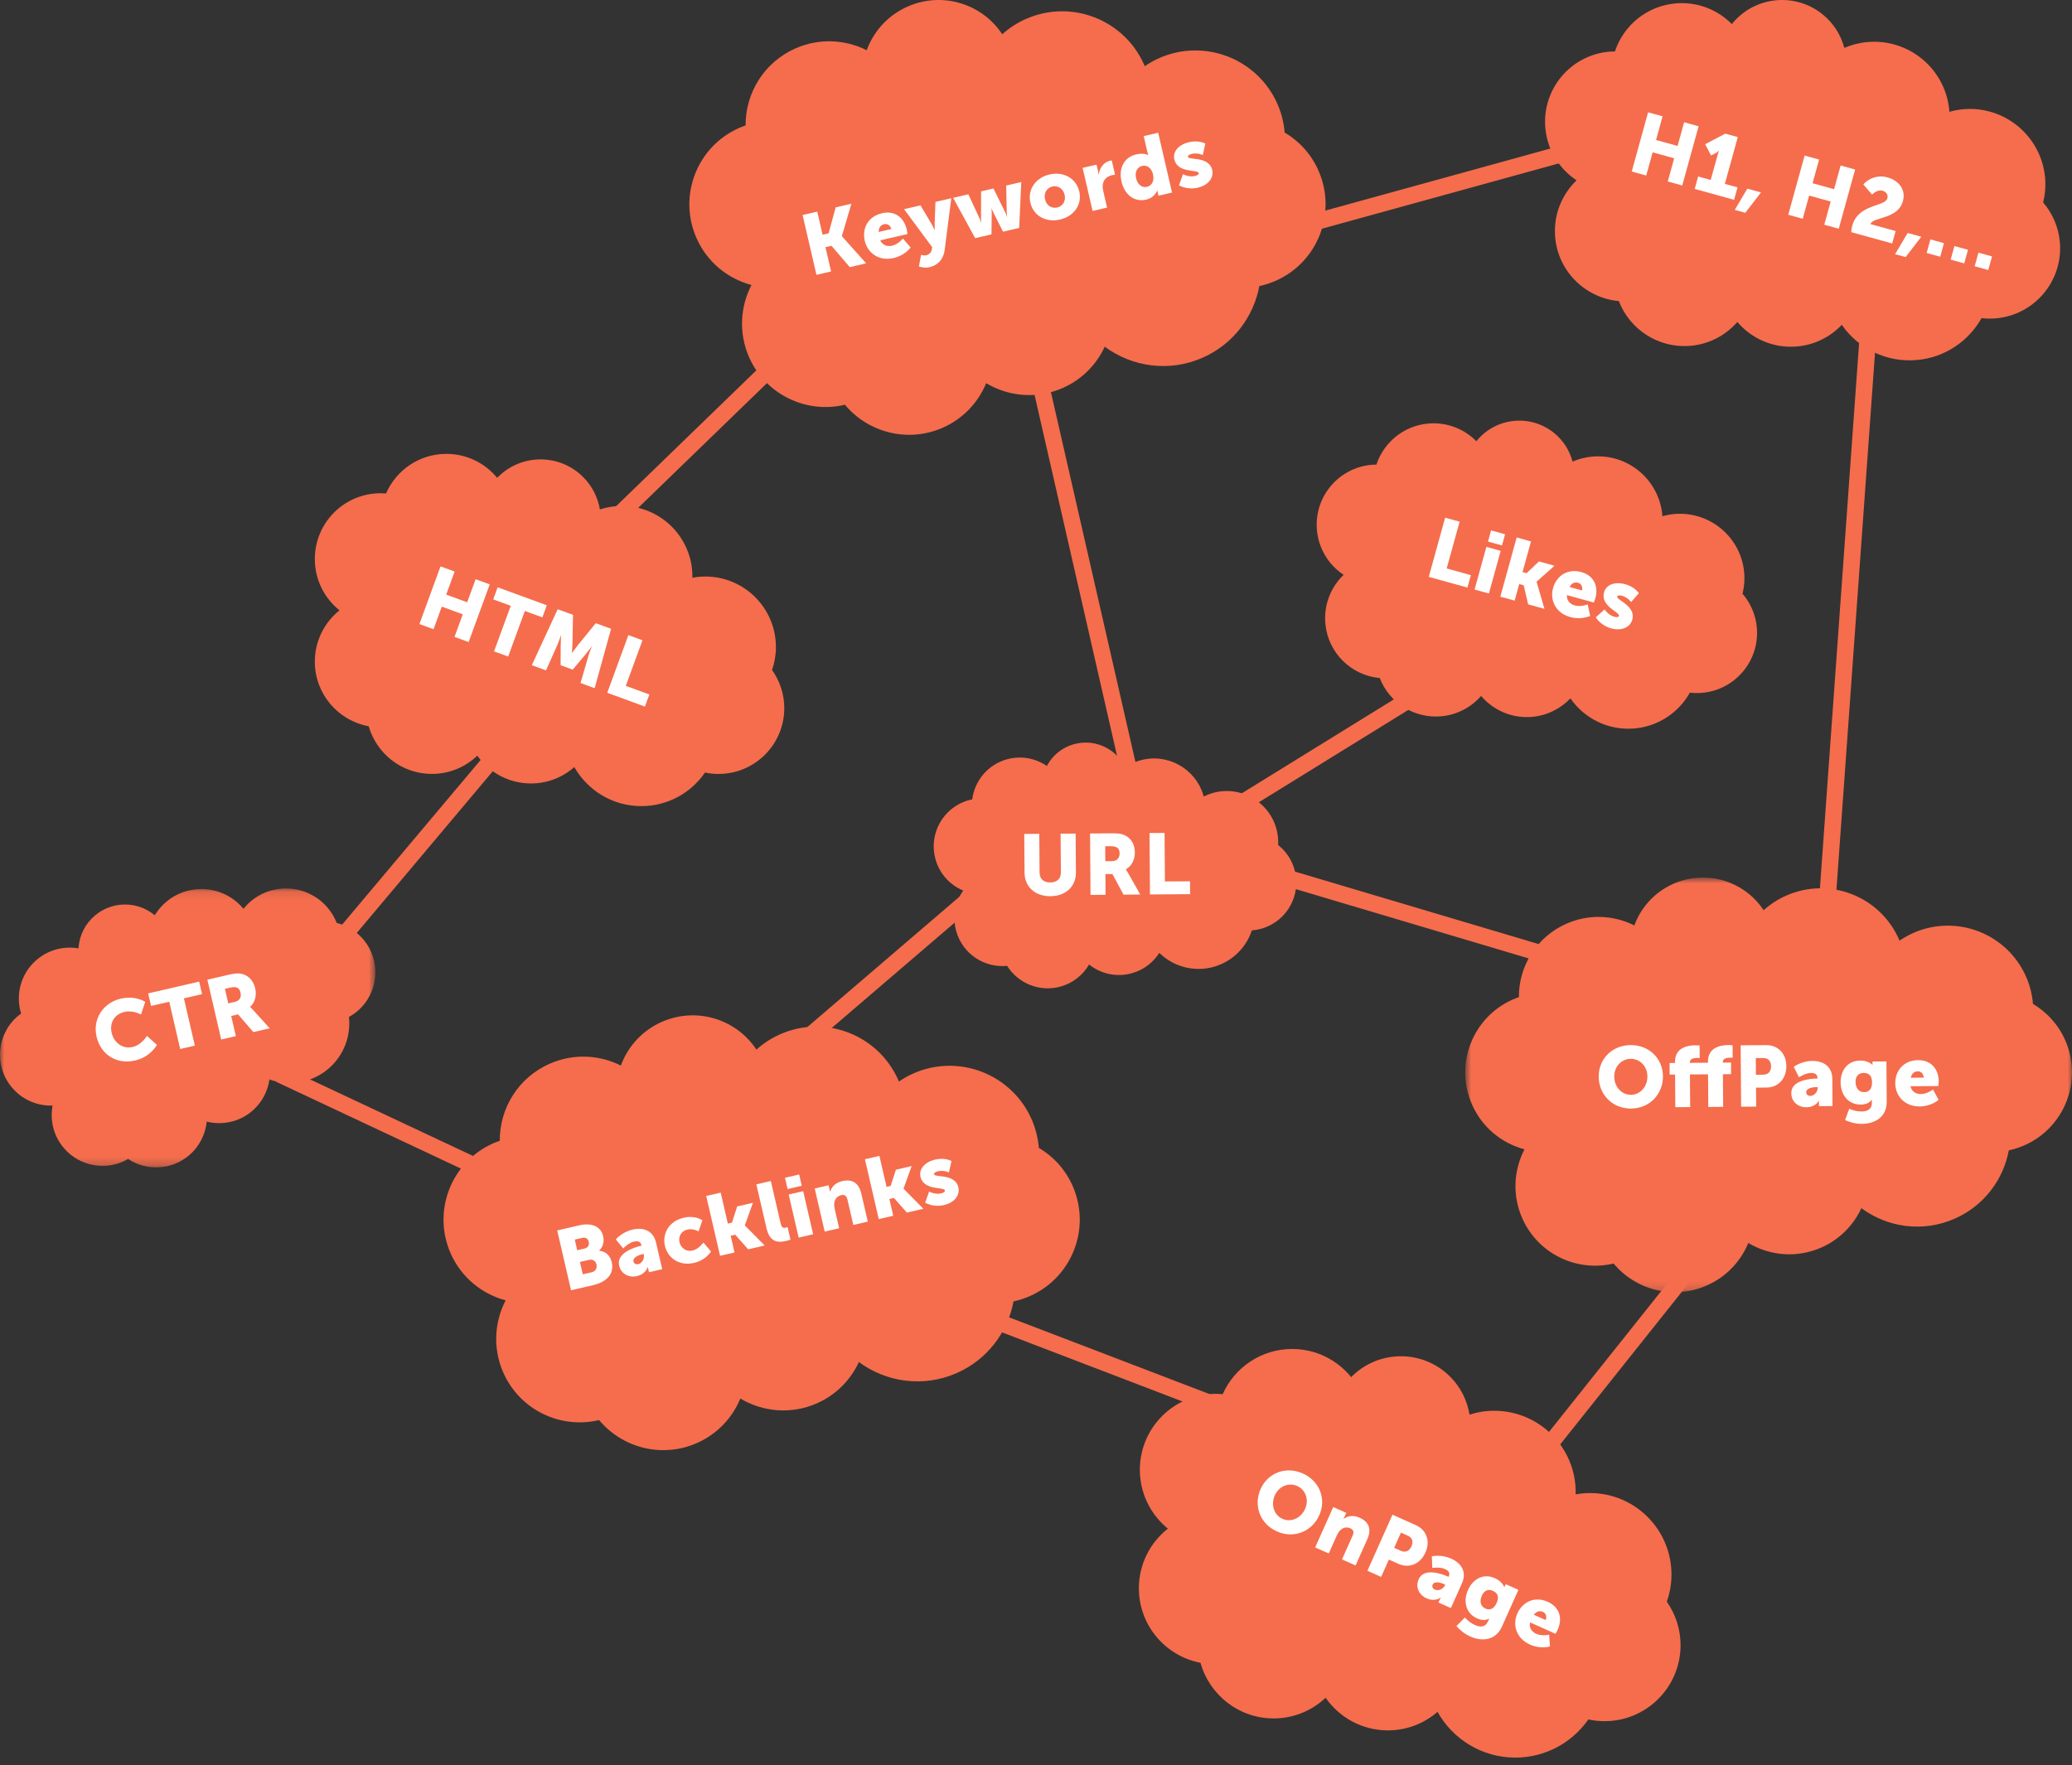 <svg xmlns="http://www.w3.org/2000/svg" xmlns:xlink="http://www.w3.org/1999/xlink" width="250" height="213" viewBox="0 0 250 213">
  <rect x="0" y="0" width="250" height="213" fill="#333333" stroke="none"/>
  <defs>
    <polygon id="seo-serp-a" points=".79 .793 74 .793 74 50.836 .79 50.836"/>
    <polygon id="seo-serp-c" points="0 .111 45.291 .111 45.291 33.773 0 33.773"/>
  </defs>
  <g fill="none" fill-rule="evenodd">
    <path fill="#F56D4D" d="M93.153 80.859C93.451 79.991 93.621 79.063 93.621 78.093 93.621 73.389 89.808 69.575 85.103 69.575 84.567 69.575 84.044 69.63 83.535 69.725 83.536 69.675 83.543 69.626 83.543 69.575 83.543 64.87 79.729 61.057 75.024 61.057 74.101 61.057 73.215 61.208 72.382 61.48 72.137 60.047 71.468 58.674 70.363 57.569 67.524 54.73 62.92 54.73 60.081 57.569 60.048 57.601 60.021 57.637 59.989 57.67 58.534 55.901 56.328 54.773 53.859 54.773 50.596 54.773 47.796 56.743 46.576 59.557 46.36 59.54 46.142 59.525 45.922 59.525 41.538 59.525 37.985 63.078 37.985 67.462 37.985 69.967 39.148 72.198 40.962 73.653 39.148 75.108 37.985 77.338 37.985 79.844 37.985 83.737 40.79 86.969 44.487 87.645 45.438 90.964 48.488 93.397 52.113 93.397 54.239 93.397 56.166 92.556 57.59 91.194 59.028 93.221 61.389 94.548 64.064 94.548 66.07 94.548 67.897 93.798 69.295 92.57 70.895 95.383 73.914 97.284 77.382 97.284 80.57 97.284 83.382 95.678 85.059 93.234 85.585 93.343 86.129 93.401 86.687 93.401 91.073 93.401 94.629 89.846 94.629 85.46 94.629 83.743 94.079 82.158 93.153 80.859M154.217 101.979C154.25 101.311 154.182 100.626 153.986 99.948 153.036 96.654 149.596 94.754 146.302 95.704 145.926 95.812 145.571 95.957 145.234 96.126 145.225 96.09 145.219 96.055 145.209 96.019 144.259 92.725 140.819 90.825 137.525 91.775 136.878 91.961 136.288 92.246 135.76 92.604 135.3 91.651 134.554 90.825 133.557 90.274 130.995 88.859 127.772 89.789 126.357 92.351 126.341 92.38 126.329 92.41 126.314 92.439 124.937 91.495 123.165 91.151 121.436 91.649 119.152 92.308 117.589 94.253 117.303 96.47 117.148 96.501 116.993 96.535 116.838 96.579 113.769 97.464 111.999 100.67 112.884 103.739 113.39 105.494 114.655 106.821 116.219 107.473 115.243 108.857 114.878 110.655 115.384 112.409 116.171 115.135 118.787 116.832 121.513 116.558 122.848 118.69 125.476 119.777 128.013 119.045 129.502 118.616 130.681 117.638 131.404 116.397 132.821 117.526 134.74 117.978 136.613 117.438 138.019 117.033 139.146 116.139 139.877 114.997 141.566 116.643 144.063 117.364 146.491 116.664 148.724 116.02 150.368 114.328 151.048 112.277 151.439 112.248 151.831 112.179 152.222 112.067 155.293 111.181 157.065 107.973 156.179 104.902 155.832 103.7 155.127 102.701 154.217 101.979M210.249 71.653C210.45 70.838 210.528 69.979 210.449 69.095 210.062 64.81 206.276 61.649 201.99 62.035 201.502 62.079 201.03 62.173 200.574 62.3 200.571 62.255 200.573 62.209 200.569 62.163 200.183 57.878 196.396 54.716 192.11 55.103 191.27 55.178 190.475 55.389 189.738 55.704 189.398 54.42 188.676 53.224 187.578 52.308 184.759 49.954 180.565 50.332 178.212 53.152 178.186 53.184 178.163 53.218 178.138 53.251 176.666 51.759 174.564 50.912 172.315 51.115 169.343 51.383 166.954 53.407 166.073 56.071 165.875 56.072 165.676 56.076 165.475 56.094 161.481 56.454 158.536 59.983 158.896 63.976 159.102 66.258 160.345 68.195 162.116 69.371 160.584 70.845 159.706 72.973 159.912 75.256 160.231 78.802 163.052 81.516 166.476 81.828 167.614 84.774 170.592 86.738 173.894 86.441 175.831 86.267 177.517 85.343 178.703 83.986 180.179 85.715 182.438 86.73 184.874 86.51 186.702 86.345 188.305 85.512 189.478 84.279 191.166 86.71 194.072 88.194 197.23 87.909 200.136 87.648 202.565 85.954 203.892 83.59 204.38 83.646 204.88 83.655 205.389 83.609 209.384 83.249 212.331 79.718 211.972 75.723 211.831 74.159 211.199 72.76 210.249 71.653M246.519 24.434C246.753 23.48 246.845 22.476 246.752 21.442 246.3 16.43 241.872 12.733 236.859 13.184 236.288 13.236 235.736 13.345 235.203 13.495 235.199 13.441 235.202 13.388 235.197 13.334 234.745 8.322 230.316 4.624 225.303 5.076 224.32 5.164 223.39 5.411 222.529 5.78 222.131 4.278 221.287 2.879 220.002 1.808 216.705-.945 211.8-.503 209.047 2.794 209.016 2.831 208.991 2.872 208.96 2.91 207.24 1.165 204.781.175 202.15.413 198.674.726 195.879 3.093 194.85 6.209 194.618 6.211 194.385 6.215 194.15 6.236 189.479 6.657 186.035 10.784 186.455 15.455 186.696 18.124 188.15 20.389 190.221 21.765 188.429 23.489 187.403 25.977 187.643 28.647 188.017 32.795 191.316 35.97 195.321 36.334 196.651 39.78 200.135 42.078 203.997 41.73 206.262 41.526 208.234 40.446 209.622 38.858 211.348 40.88 213.99 42.067 216.839 41.811 218.977 41.618 220.852 40.643 222.223 39.201 224.199 42.044 227.597 43.78 231.292 43.447 234.689 43.142 237.531 41.161 239.082 38.395 239.653 38.461 240.239 38.472 240.833 38.418 245.506 37.997 248.954 33.867 248.533 29.194 248.368 27.365 247.629 25.729 246.519 24.434M125.343 138.523C125.244 137.361 124.965 136.196 124.468 135.069 122.054 129.604 115.667 127.129 110.201 129.543 109.578 129.818 108.999 130.151 108.457 130.523 108.432 130.463 108.414 130.403 108.388 130.344 105.975 124.878 99.587 122.404 94.122 124.817 93.05 125.291 92.097 125.921 91.269 126.664 90.25 125.126 88.768 123.874 86.917 123.157 82.161 121.315 76.813 123.676 74.971 128.432 74.95 128.486 74.937 128.541 74.917 128.595 72.318 127.288 69.177 127.108 66.308 128.376 62.517 130.049 60.275 133.775 60.301 137.67 60.041 137.761 59.78 137.855 59.524 137.968 54.431 140.216 52.126 146.168 54.375 151.261 55.66 154.172 58.157 156.167 61.01 156.926 59.65 159.546 59.442 162.736 60.727 165.647 62.724 170.17 67.642 172.486 72.285 171.374 75.092 174.743 79.884 176.003 84.094 174.144 86.565 173.053 88.371 171.087 89.328 168.775 92.039 170.392 95.462 170.723 98.57 169.351 100.901 168.322 102.639 166.512 103.633 164.37 106.935 166.816 111.418 167.476 115.447 165.697 119.151 164.061 121.594 160.752 122.288 157.052 122.954 156.91 123.617 156.699 124.265 156.413 129.362 154.162 131.669 148.207 129.418 143.111 128.537 141.116 127.085 139.557 125.343 138.523"/>
    <g transform="translate(176 105.107)">
      <mask id="seo-serp-b" fill="#fff">
        <use xlink:href="#seo-serp-a"/>
      </mask>
      <path fill="#F56D4D" d="M69.292,16.045 C69.197,14.937 68.932,13.826 68.457,12.752 C66.155,7.539 60.063,5.18 54.852,7.482 C54.257,7.744 53.705,8.061 53.188,8.415 C53.164,8.359 53.147,8.301 53.122,8.245 C50.82,3.032 44.73,0.673 39.517,2.975 C38.494,3.426 37.586,4.027 36.797,4.736 C35.824,3.269 34.411,2.075 32.646,1.391 C28.11,-0.366 23.01,1.886 21.253,6.421 C21.233,6.473 21.221,6.526 21.201,6.578 C18.724,5.33 15.728,5.16 12.991,6.368 C9.377,7.964 7.238,11.517 7.263,15.232 C7.015,15.318 6.767,15.407 6.522,15.516 C1.665,17.66 -0.533,23.336 1.611,28.193 C2.837,30.969 5.219,32.872 7.939,33.596 C6.642,36.095 6.443,39.136 7.67,41.912 C9.574,46.226 14.264,48.435 18.691,47.374 C21.368,50.587 25.938,51.789 29.954,50.016 C32.31,48.976 34.033,47.101 34.945,44.896 C37.531,46.438 40.795,46.753 43.759,45.445 C45.981,44.463 47.64,42.738 48.587,40.694 C51.736,43.027 56.012,43.657 59.854,41.96 C63.387,40.4 65.717,37.245 66.378,33.716 C67.014,33.58 67.646,33.379 68.264,33.106 C73.124,30.96 75.324,25.28 73.178,20.42 C72.338,18.518 70.953,17.031 69.292,16.045" mask="url(#seo-serp-b)"/>
    </g>
    <path fill="#F56D4D" d="M201.109,193.288 C201.463,192.288 201.667,191.218 201.675,190.099 C201.72,184.666 197.351,180.226 191.921,180.182 C191.299,180.177 190.696,180.236 190.107,180.341 C190.108,180.282 190.118,180.225 190.118,180.167 C190.161,174.735 185.794,170.295 180.362,170.251 C179.296,170.242 178.27,170.408 177.306,170.714 C177.037,169.059 176.278,167.466 175.012,166.18 C171.76,162.874 166.444,162.83 163.137,166.082 C163.101,166.119 163.069,166.16 163.032,166.198 C161.368,164.142 158.832,162.818 155.98,162.795 C152.213,162.765 148.96,165.014 147.524,168.252 C147.274,168.229 147.024,168.209 146.769,168.207 C141.708,168.166 137.571,172.236 137.53,177.298 C137.506,180.191 138.829,182.778 140.91,184.475 C138.802,186.138 137.436,188.703 137.413,191.597 C137.376,196.092 140.585,199.85 144.849,200.666 C145.916,204.508 149.415,207.345 153.6,207.379 C156.054,207.399 158.288,206.446 159.946,204.888 C161.588,207.242 164.3,208.797 167.388,208.822 C169.707,208.841 171.823,207.991 173.448,206.587 C175.269,209.85 178.738,212.073 182.743,212.107 C186.424,212.137 189.686,210.309 191.645,207.501 C192.252,207.633 192.881,207.705 193.524,207.711 C198.589,207.752 202.728,203.68 202.771,198.614 C202.786,196.632 202.167,194.797 201.109,193.288"/>
    <g transform="translate(0 107.107)">
      <mask id="seo-serp-d" fill="#fff">
        <use xlink:href="#seo-serp-c"/>
      </mask>
      <path fill="#F56D4D" d="M40.629,4.273 C40.367,3.613 40,2.982 39.512,2.413 C37.143,-0.351 32.983,-0.671 30.22,1.697 C29.905,1.967 29.626,2.263 29.375,2.575 C29.349,2.545 29.329,2.513 29.303,2.483 C26.935,-0.281 22.775,-0.601 20.011,1.767 C19.469,2.232 19.025,2.767 18.672,3.346 C17.808,2.628 16.723,2.158 15.518,2.065 C12.42,1.827 9.716,4.144 9.478,7.241 C9.475,7.276 9.477,7.311 9.475,7.346 C7.729,7.04 5.866,7.488 4.415,8.731 C2.499,10.374 1.845,12.94 2.546,15.208 C2.41,15.306 2.275,15.407 2.145,15.518 C-0.43,17.724 -0.729,21.601 1.478,24.176 C2.739,25.648 4.546,26.372 6.344,26.314 C6.011,28.081 6.45,29.978 7.712,31.449 C9.671,33.736 12.946,34.223 15.459,32.758 C17.688,34.23 20.704,34.123 22.833,32.298 C24.082,31.228 24.79,29.764 24.942,28.247 C26.807,28.713 28.861,28.305 30.433,26.959 C31.611,25.948 32.307,24.588 32.51,23.163 C34.866,24.01 37.596,23.606 39.633,21.861 C41.506,20.255 42.35,17.897 42.104,15.617 C42.468,15.417 42.817,15.177 43.145,14.896 C45.721,12.688 46.02,8.809 43.812,6.232 C42.948,5.224 41.827,4.57 40.629,4.273" mask="url(#seo-serp-d)"/>
    </g>
    <path fill="#F56D4D" d="M155.004,15.992 C154.905,14.831 154.626,13.665 154.129,12.539 C151.715,7.074 145.328,4.598 139.862,7.013 C139.239,7.287 138.66,7.62 138.117,7.992 C138.093,7.933 138.075,7.872 138.049,7.814 C135.636,2.348 129.248,-0.127 123.783,2.287 C122.711,2.76 121.758,3.39 120.93,4.133 C119.911,2.595 118.429,1.343 116.578,0.626 C111.822,-1.216 106.474,1.145 104.632,5.902 C104.611,5.955 104.598,6.011 104.578,6.064 C101.979,4.758 98.838,4.577 95.969,5.846 C92.178,7.519 89.936,11.245 89.962,15.139 C89.702,15.23 89.441,15.325 89.185,15.438 C84.092,17.686 81.787,23.637 84.036,28.73 C85.321,31.642 87.818,33.636 90.671,34.395 C89.311,37.017 89.103,40.206 90.388,43.117 C92.385,47.639 97.303,49.956 101.946,48.843 C104.753,52.212 109.545,53.472 113.755,51.614 C116.226,50.523 118.032,48.557 118.989,46.245 C121.7,47.862 125.123,48.193 128.231,46.821 C130.562,45.791 132.3,43.983 133.293,41.839 C136.596,44.285 141.078,44.946 145.108,43.166 C148.813,41.531 151.255,38.222 151.948,34.522 C152.615,34.38 153.277,34.169 153.926,33.883 C159.023,31.631 161.329,25.677 159.079,20.581 C158.198,18.585 156.746,17.026 155.004,15.992"/>
    <line x1="191.129" x2="151.966" y1="17.841" y2="28.64" stroke="#F56D4D" stroke-linecap="round" stroke-linejoin="round" stroke-width="2"/>
    <line x1="93.94" x2="70.327" y1="43.488" y2="66.363" stroke="#F56D4D" stroke-linecap="round" stroke-linejoin="round" stroke-width="2"/>
    <line x1="60.392" x2="39.082" y1="90.409" y2="115.75" stroke="#F56D4D" stroke-linecap="round" stroke-linejoin="round" stroke-width="2"/>
    <line x1="33.899" x2="57.656" y1="129.717" y2="140.88" stroke="#F56D4D" stroke-linecap="round" stroke-linejoin="round" stroke-width="2"/>
    <line x1="96.244" x2="117.41" y1="126.261" y2="108.119" stroke="#F56D4D" stroke-linecap="round" stroke-linejoin="round" stroke-width="2"/>
    <line x1="118.129" x2="147.071" y1="158.657" y2="169.744" stroke="#F56D4D" stroke-linecap="round" stroke-linejoin="round" stroke-width="2"/>
    <line x1="186.42" x2="202.771" y1="175.004" y2="154.482" stroke="#F56D4D" stroke-linecap="round" stroke-linejoin="round" stroke-width="2"/>
    <line x1="188.249" x2="150.237" y1="115.75" y2="104.442" stroke="#F56D4D" stroke-linecap="round" stroke-linejoin="round" stroke-width="2"/>
    <line x1="147.07" x2="174.571" y1="98.616" y2="81.626" stroke="#F56D4D" stroke-linecap="round" stroke-linejoin="round" stroke-width="2"/>
    <line x1="136.703" x2="123.745" y1="95.16" y2="38.431" stroke="#F56D4D" stroke-linecap="round" stroke-linejoin="round" stroke-width="2"/>
    <line x1="220.357" x2="225.972" y1="110.423" y2="32.24" stroke="#F56D4D" stroke-linecap="round" stroke-linejoin="round" stroke-width="2"/>
    <polygon fill="#FFF" points="96.839 25.947 98.607 25.538 99.251 28.325 99.978 28.157 100.828 25.024 102.726 24.585 101.576 28.489 101.581 28.51 104.508 31.78 102.529 32.238 100.326 29.662 99.599 29.83 100.277 32.759 98.51 33.167"/>
    <path fill="#FFF" d="M107.541 27.641C107.45 27.248 107.095 26.957 106.681 27.053 106.176 27.17 106.018 27.59 106.016 27.994L107.541 27.641zM106.418 25.731C107.953 25.376 109.069 26.245 109.403 27.689 109.443 27.861 109.489 28.244 109.489 28.244L106.207 29.003C106.485 29.61 107.078 29.78 107.633 29.652 108.381 29.479 108.946 28.795 108.946 28.795L109.875 29.868C109.875 29.868 109.212 30.819 107.829 31.139 105.971 31.569 104.66 30.457 104.34 29.074 103.987 27.549 104.741 26.12 106.418 25.731L106.418 25.731zM111.133 30.747C111.133 30.747 111.46 30.873 111.713 30.814 111.995 30.749 112.351 30.582 112.429 30.095L112.474 29.83 109.083 25.243 111.062 24.785 112.383 27C112.54 27.262 112.762 27.764 112.762 27.764L112.782 27.759C112.782 27.759 112.769 27.241 112.774 26.941L112.869 24.366 114.778 23.925 113.979 30.174C113.814 31.435 112.998 32.049 112.171 32.241 111.484 32.4 110.874 32.158 110.874 32.158L111.133 30.747zM115.001 23.873L116.839 23.448 118.196 26.368C118.322 26.637 118.383 26.899 118.383 26.899L118.402 26.894C118.402 26.894 118.362 26.627 118.368 26.328L118.374 23.093 119.869 22.747 121.296 25.65C121.432 25.917 121.502 26.177 121.502 26.177L121.523 26.173C121.523 26.173 121.472 25.908 121.467 25.611L121.403 22.392 123.221 21.971 122.971 27.508 121.022 27.959 119.879 25.691C119.744 25.424 119.65 25.159 119.65 25.159L119.63 25.164C119.63 25.164 119.663 25.443 119.658 25.743L119.628 28.282 117.659 28.737 115.001 23.873zM127.561 25.041C128.197 24.894 128.633 24.293 128.453 23.516 128.271 22.728 127.611 22.36 126.975 22.507 126.339 22.654 125.908 23.275 126.09 24.062 126.269 24.84 126.925 25.188 127.561 25.041M126.628 21.055C128.274 20.674 129.842 21.471 130.221 23.107 130.596 24.732 129.534 26.117 127.897 26.496 126.262 26.874 124.699 26.097 124.323 24.471 123.944 22.836 125.002 21.432 126.628 21.055M130.625 20.258L132.302 19.87 132.505 20.749C132.544 20.921 132.559 21.077 132.559 21.077L132.58 21.072C132.639 20.314 133.159 19.576 133.937 19.396 134.038 19.372 134.143 19.37 134.143 19.37L134.54 21.086C134.54 21.086 134.393 21.088 134.18 21.137 133.766 21.233 133.12 21.521 133.048 22.358 133.031 22.564 133.055 22.802 133.12 23.086L133.575 25.054 131.829 25.459 130.625 20.258zM138.39 22.547C138.915 22.425 139.322 21.926 139.114 21.028 138.969 20.402 138.494 19.863 137.807 20.023 137.262 20.149 136.89 20.703 137.074 21.5 137.253 22.277 137.785 22.687 138.39 22.547M137.061 18.641C138.112 18.399 138.52 18.739 138.52 18.739L138.54 18.734C138.54 18.734 138.508 18.636 138.477 18.505L137.995 16.425 139.743 16.021 141.413 23.241 139.778 23.62 139.698 23.276C139.661 23.114 139.64 22.981 139.64 22.981L139.62 22.985C139.62 22.985 139.361 23.843 138.29 24.091 136.876 24.418 135.691 23.523 135.317 21.907 134.936 20.261 135.678 18.962 137.061 18.641M142.73 21.021C142.73 21.021 143.427 21.413 144.175 21.24 144.438 21.179 144.673 21.05 144.633 20.878 144.529 20.424 142.084 20.937 141.69 19.239 141.464 18.26 142.263 17.438 143.465 17.159 144.676 16.879 145.43 17.333 145.43 17.333L145.122 18.711C145.122 18.711 144.519 18.405 143.792 18.573 143.529 18.633 143.293 18.763 143.335 18.944 143.426 19.338 145.875 18.836 146.262 20.513 146.467 21.401 145.855 22.34 144.512 22.651 143.209 22.952 142.254 22.365 142.254 22.365L142.73 21.021zM71.379 153.54C71.894 153.421 72.064 153.01 71.971 152.605 71.877 152.202 71.558 151.924 71.043 152.044L69.972 152.291 70.319 153.786 71.379 153.54zM70.555 150.667C70.999 150.564 71.115 150.196 71.037 149.853 70.96 149.52 70.701 149.281 70.228 149.391L69.349 149.594 69.645 150.877 70.555 150.667zM67.231 148.489L69.886 147.874C71.332 147.54 72.49 147.954 72.778 149.195 72.918 149.801 72.767 150.485 72.294 150.924L72.299 150.944C73.186 151.005 73.659 151.672 73.806 152.308 74.171 153.883 72.992 154.762 71.558 155.094L68.901 155.709 67.231 148.489zM77.034 152.551C77.489 152.446 77.777 151.858 77.68 151.434L77.654 151.322 77.492 151.36C76.937 151.489 76.338 151.797 76.438 152.231 76.495 152.473 76.691 152.63 77.034 152.551M77.331 150.344L77.402 150.327 77.381 150.237C77.281 149.802 76.915 149.738 76.481 149.838 75.824 149.99 75.192 150.658 75.192 150.658L74.3 149.567C74.3 149.567 75.043 148.682 76.326 148.385 77.79 148.046 78.852 148.641 79.159 149.964L79.9 153.165 78.304 153.534 78.232 153.221C78.192 153.05 78.177 152.893 78.177 152.893L78.157 152.898C78.157 152.898 77.949 153.744 76.858 153.997 75.888 154.221 74.941 153.759 74.703 152.729 74.352 151.214 76.524 150.53 77.331 150.344M82.497 146.957C83.91 146.63 84.748 147.266 84.748 147.266L84.283 148.608C84.283 148.608 83.661 148.22 82.944 148.386 82.116 148.578 81.847 149.299 81.989 149.915 82.132 150.531 82.712 151.11 83.591 150.907 84.318 150.738 84.87 149.951 84.87 149.951L85.789 151.026C85.789 151.026 85.21 152.064 83.756 152.4 81.898 152.831 80.559 151.778 80.226 150.344 79.904 148.951 80.628 147.39 82.497 146.957"/>
    <polygon fill="#FFF" points="85.209 144.33 86.956 143.926 87.82 147.662 88.315 147.548 88.948 145.592 90.847 145.153 89.869 147.869 89.873 147.89 92.262 150.304 90.273 150.765 88.705 149 88.159 149.126 88.626 151.145 86.88 151.55"/>
    <path fill="#FFF" d="M91.259 142.93L93.006 142.525 94.179 147.595C94.293 148.09 94.424 148.24 94.818 148.149 94.928 148.124 95.028 148.09 95.028 148.09L95.378 149.606C95.378 149.606 95.143 149.69 94.86 149.756 93.93 149.971 92.89 149.978 92.486 148.231L91.259 142.93zM95.16 144.155L96.907 143.751 98.111 148.951 96.364 149.356 95.16 144.155zM94.713 142.131L96.42 141.737 96.735 143.099 95.029 143.494 94.713 142.131zM98.301 143.428L99.977 143.04 100.083 143.494C100.122 143.667 100.137 143.823 100.137 143.823L100.157 143.818C100.306 143.358 100.686 142.749 101.606 142.536 102.656 142.293 103.586 142.589 103.925 144.053L104.705 147.425 102.958 147.829 102.253 144.78C102.14 144.296 101.902 144.137 101.518 144.227 100.973 144.352 100.71 144.733 100.661 145.212 100.637 145.43 100.66 145.669 100.719 145.922L101.252 148.224 99.505 148.628 98.301 143.428z"/>
    <polygon fill="#FFF" points="104.359 139.899 106.106 139.495 106.969 143.231 107.465 143.117 108.097 141.161 109.996 140.722 109.017 143.438 109.022 143.458 111.412 145.874 109.422 146.334 107.855 144.569 107.308 144.695 107.775 146.715 106.028 147.119"/>
    <path fill="#FFF" d="M112.103 143.799C112.103 143.799 112.8 144.191 113.547 144.018 113.81 143.957 114.046 143.828 114.006 143.656 113.901 143.202 111.456 143.714 111.063 142.018 110.836 141.038 111.636 140.216 112.838 139.937 114.049 139.657 114.803 140.11 114.803 140.11L114.495 141.49C114.495 141.49 113.892 141.182 113.165 141.351 112.902 141.411 112.666 141.541 112.708 141.723 112.799 142.117 115.247 141.613 115.635 143.29 115.84 144.179 115.228 145.119 113.885 145.429 112.582 145.731 111.626 145.143 111.626 145.143L112.103 143.799zM14.578 120.516C16.366 120.102 17.52 120.91 17.52 120.91L17.011 122.432C17.011 122.432 16.033 121.882 15.033 122.113 13.649 122.433 13.229 123.605 13.47 124.645 13.717 125.715 14.679 126.653 16.012 126.345 17.102 126.092 17.725 125.011 17.725 125.011L18.932 126.094C18.932 126.094 18.193 127.541 16.305 127.978 14.043 128.502 12.146 127.249 11.651 125.108 11.165 123.008 12.407 121.018 14.578 120.516"/>
    <polygon fill="#FFF" points="20.421 120.888 18.23 121.394 17.878 119.88 24.029 118.459 24.378 119.972 22.188 120.478 23.508 126.184 21.741 126.594"/>
    <path fill="#FFF" d="M28.311,120.913 C28.876,120.782 29.158,120.387 29.024,119.811 C28.898,119.267 28.622,118.99 27.733,119.195 L27.137,119.333 L27.544,121.091 L28.311,120.913 Z M25.02,118.228 L27.534,117.646 C28.271,117.476 28.637,117.444 28.977,117.493 C29.868,117.617 30.554,118.235 30.796,119.285 C30.975,120.052 30.805,120.975 30.171,121.504 L30.176,121.524 C30.176,121.524 30.308,121.632 30.549,121.895 L32.538,124.095 L30.568,124.551 L28.723,122.413 L27.894,122.605 L28.457,125.039 L26.69,125.448 L25.02,118.228 Z"/>
    <polygon fill="#FFF" points="198.853 13.555 200.602 14.038 199.812 16.896 202.41 17.613 203.2 14.756 204.948 15.239 202.974 22.383 201.226 21.9 201.999 19.102 199.401 18.385 198.628 21.182 196.879 20.699"/>
    <path fill="#FFF" d="M204.889,21.299 L206.408,21.719 L207.23,18.741 C207.304,18.472 207.391,18.195 207.391,18.195 L207.37,18.189 C207.37,18.189 207.226,18.364 206.987,18.491 L206.45,18.762 L205.739,17.404 L208.166,16.129 L209.675,16.546 L208.116,22.191 L209.643,22.613 L209.229,24.112 L204.475,22.798 L204.889,21.299 Z"/>
    <polygon fill="#FFF" points="210.827 22.767 212.474 23.223 210.581 25.678 209.312 25.328"/>
    <polygon fill="#FFF" points="217.737 18.773 219.486 19.256 218.696 22.114 221.295 22.832 222.084 19.974 223.832 20.457 221.858 27.601 220.11 27.118 220.883 24.321 218.285 23.603 217.512 26.4 215.763 25.917"/>
    <path fill="#FFF" d="M223.491,27.224 C224.22,24.586 227.436,24.97 227.72,23.941 C227.859,23.441 227.517,23.121 227.148,23.019 C226.469,22.831 225.879,23.486 225.879,23.486 L224.821,22.257 C224.821,22.257 225.905,20.901 227.763,21.414 C228.931,21.738 230.016,22.758 229.596,24.276 C228.981,26.504 225.985,26.139 225.681,27.044 L228.719,27.883 L228.304,29.382 L223.359,28.016 C223.387,27.722 223.425,27.464 223.491,27.224"/>
    <polygon fill="#FFF" points="230.171 28.114 231.819 28.569 229.926 31.025 228.657 30.674"/>
    <polygon fill="#FFF" points="232.914 28.892 234.552 29.345 234.1 30.983 232.461 30.531"/>
    <polygon fill="#FFF" points="235.812 29.694 237.451 30.146 236.999 31.785 235.36 31.332"/>
    <polygon fill="#FFF" points="238.71 30.494 240.349 30.946 239.896 32.585 238.258 32.132"/>
    <polygon fill="#FFF" points="174.364 62.475 176.113 62.958 174.553 68.603 177.469 69.409 177.055 70.908 172.39 69.618"/>
    <path fill="#FFF" d="M179.91,64.008 L181.598,64.475 L181.226,65.823 L179.537,65.357 L179.91,64.008 Z M179.339,66.001 L181.066,66.478 L179.645,71.623 L177.917,71.146 L179.339,66.001 Z"/>
    <polygon fill="#FFF" points="182.997 64.861 184.726 65.339 183.705 69.035 184.194 69.171 185.683 67.754 187.56 68.272 185.406 70.194 185.4 70.214 186.349 73.476 184.381 72.932 183.844 70.633 183.304 70.484 182.753 72.482 181.023 72.005"/>
    <path fill="#FFF" d="M190.878 71.254C190.986 70.864 190.813 70.44 190.403 70.327 189.903 70.189 189.565 70.483 189.369 70.837L190.878 71.254zM190.802 69.04C192.32 69.459 192.887 70.755 192.492 72.184 192.445 72.354 192.303 72.712 192.303 72.712L189.056 71.815C189.013 72.481 189.452 72.914 190.001 73.066 190.74 73.27 191.564 72.938 191.564 72.938L191.869 74.323C191.869 74.323 190.832 74.843 189.463 74.465 187.626 73.958 187.004 72.355 187.382 70.986 187.799 69.478 189.144 68.581 190.802 69.04L190.802 69.04zM193.602 73.544C193.602 73.544 194.028 74.221 194.768 74.425 195.027 74.497 195.296 74.497 195.343 74.327 195.467 73.877 193.073 73.162 193.537 71.483 193.804 70.514 194.9 70.172 196.088 70.5 197.287 70.831 197.734 71.589 197.734 71.589L196.805 72.655C196.805 72.655 196.421 72.097 195.702 71.898 195.442 71.827 195.173 71.828 195.123 72.008 195.015 72.397 197.407 73.123 196.949 74.781 196.706 75.66 195.72 76.194 194.39 75.827 193.102 75.471 192.542 74.499 192.542 74.499L193.602 73.544zM154.739 183.295C155.752 183.747 156.955 183.241 157.47 182.087 157.965 180.98 157.524 179.783 156.512 179.33 155.5 178.878 154.313 179.346 153.818 180.453 153.302 181.608 153.727 182.842 154.739 183.295M157.189 177.816C159.233 178.731 160.051 180.913 159.183 182.853 158.295 184.84 156.106 185.723 154.062 184.809 152.018 183.895 151.217 181.675 152.106 179.688 152.972 177.748 155.145 176.902 157.189 177.816M160.864 181.868L162.434 182.57 162.244 182.995C162.172 183.156 162.09 183.29 162.09 183.29L162.108 183.298C162.506 183.022 163.177 182.764 164.037 183.15 165.02 183.59 165.584 184.387 164.971 185.76L163.557 188.919 161.921 188.188 163.198 185.329C163.401 184.875 163.306 184.606 162.946 184.446 162.436 184.216 161.997 184.361 161.669 184.714 161.518 184.874 161.392 185.078 161.287 185.315L160.321 187.471 158.684 186.74 160.864 181.868zM169.026 187.153C169.605 187.411 170.061 187.15 170.303 186.611 170.543 186.071 170.424 185.576 169.876 185.33L169.035 184.954 168.214 186.789 169.026 187.153zM168.012 182.794L170.822 184.05C172.137 184.638 172.596 186.002 171.987 187.364 171.377 188.726 170.048 189.312 168.732 188.725L167.578 188.209 166.643 190.299 164.988 189.559 168.012 182.794zM173.142 191.842C173.568 192.032 174.153 191.739 174.33 191.341L174.377 191.238 174.226 191.169C173.705 190.937 173.041 190.821 172.86 191.229 172.758 191.455 172.82 191.698 173.142 191.842M174.71 190.263L174.777 190.292 174.815 190.206C174.996 189.8 174.745 189.528 174.337 189.346 173.722 189.071 172.814 189.221 172.814 189.221L172.763 187.813C172.763 187.813 173.889 187.556 175.09 188.093 176.461 188.706 176.952 189.822 176.398 191.062L175.056 194.061 173.56 193.393 173.691 193.099C173.763 192.938 173.847 192.805 173.847 192.805L173.827 192.796C173.827 192.796 173.15 193.346 172.128 192.888 171.22 192.482 170.744 191.542 171.175 190.577 171.81 189.157 173.954 189.924 174.71 190.263M180.579 193.443C180.964 192.582 180.595 192.19 180.102 191.97 179.525 191.712 179.046 191.997 178.796 192.555 178.525 193.161 178.568 193.827 179.221 194.119 179.646 194.309 180.198 194.295 180.579 193.443M177.985 196.121C178.571 196.383 179.208 196.408 179.529 195.688L179.601 195.527C179.627 195.47 179.691 195.352 179.691 195.352L179.673 195.342C179.236 195.557 178.791 195.562 178.224 195.308 176.757 194.652 176.565 193.125 177.124 191.876 177.679 190.636 178.904 189.799 180.381 190.459 181.269 190.857 181.494 191.525 181.494 191.525L181.522 191.537C181.522 191.537 181.538 191.477 181.563 191.42L181.674 191.173 183.207 191.86 181.225 196.288C180.431 198.066 178.72 198.085 177.385 197.488 176.731 197.196 176.098 196.685 175.734 196.227L176.752 195.195C176.752 195.195 177.218 195.779 177.985 196.121M186.491 195.508C186.656 195.14 186.55 194.695 186.162 194.521 185.688 194.309 185.309 194.548 185.063 194.869L186.491 195.508zM186.75 193.307C188.187 193.95 188.553 195.317 187.948 196.67 187.876 196.831 187.68 197.164 187.68 197.164L184.606 195.789C184.463 196.44 184.832 196.935 185.352 197.167 186.052 197.481 186.916 197.277 186.916 197.277L187.01 198.693C187.01 198.693 185.906 199.051 184.61 198.471 182.869 197.693 182.496 196.014 183.076 194.718 183.715 193.289 185.179 192.605 186.75 193.307L186.75 193.307zM123.583 100.642L125.397 100.629 125.432 105.313C125.437 106.091 125.948 106.502 126.726 106.496 127.503 106.491 128.008 106.072 128.002 105.294L127.968 100.609 129.782 100.596 129.816 105.281C129.829 106.95 128.614 108.141 126.749 108.155 124.862 108.168 123.63 106.996 123.618 105.327L123.583 100.642zM134.149 103.923C134.73 103.919 135.089 103.594 135.087 103.004 135.083 102.444 134.873 102.114 133.96 102.12L133.349 102.125 133.362 103.928 134.149 103.923zM131.524 100.584L134.103 100.565C134.862 100.559 135.225 100.609 135.546 100.731 136.388 101.046 136.922 101.798 136.929 102.877 136.935 103.664 136.57 104.527 135.837 104.906L135.837 104.926C135.837 104.926 135.94 105.061 136.119 105.37L137.579 107.951 135.558 107.965 134.222 105.477 133.374 105.484 133.392 107.982 131.577 107.995 131.524 100.584z"/>
    <polygon fill="#FFF" points="138.697 100.531 140.511 100.518 140.554 106.374 143.58 106.352 143.592 107.906 138.751 107.942"/>
    <path fill="#FFF" d="M196.785 132.122C197.894 132.114 198.779 131.154 198.769 129.89 198.761 128.676 197.863 127.77 196.754 127.779 195.644 127.787 194.76 128.705 194.769 129.918 194.778 131.183 195.677 132.13 196.785 132.122M196.742 126.121C198.98 126.104 200.63 127.75 200.646 129.875 200.662 132.052 199.037 133.763 196.798 133.78 194.559 133.796 192.909 132.109 192.893 129.933 192.878 127.808 194.503 126.137 196.742 126.121M206.088 129.649L203.9 129.665 203.93 133.603 202.137 133.616 202.109 129.678 201.455 129.683 201.444 128.284 202.098 128.279 202.098 128.154C202.084 126.402 203.667 126.153 204.527 126.147 204.85 126.144 205.067 126.173 205.067 126.173L205.078 127.687C205.078 127.687 204.954 127.667 204.788 127.668 204.436 127.671 203.886 127.737 203.89 128.193L203.891 128.266 206.077 128.25 206.077 128.125C206.064 126.373 207.648 126.124 208.508 126.117 208.829 126.115 209.047 126.145 209.047 126.145L209.059 127.658C209.059 127.658 208.934 127.638 208.768 127.639 208.415 127.642 207.866 127.708 207.87 128.164L207.87 128.236 208.856 128.229 208.866 129.628 207.881 129.636 207.909 133.574 206.116 133.587 206.088 129.649zM212.754 129.694C213.387 129.689 213.693 129.262 213.69 128.671 213.686 128.081 213.371 127.678 212.77 127.682L211.848 127.689 211.862 129.7 212.754 129.694zM210.022 126.148L213.101 126.126C214.541 126.115 215.524 127.165 215.534 128.657 215.546 130.151 214.579 131.236 213.139 131.246L211.874 131.256 211.891 133.545 210.076 133.558 210.022 126.148zM218.444 132.253C218.91 132.249 219.321 131.738 219.317 131.303L219.317 131.19 219.151 131.191C218.581 131.195 217.929 131.366 217.932 131.811 217.933 132.06 218.091 132.255 218.444 132.253M219.215 130.164L219.288 130.163 219.287 130.07C219.284 129.624 218.941 129.482 218.495 129.485 217.822 129.49 217.058 130.003 217.058 130.003L216.427 128.744C216.427 128.744 217.344 128.042 218.661 128.033 220.164 128.022 221.072 128.834 221.082 130.192L221.105 133.477 219.467 133.489 219.465 133.168C219.465 132.992 219.484 132.836 219.484 132.836L219.463 132.836C219.463 132.836 219.075 133.616 217.956 133.624 216.961 133.631 216.136 132.975 216.13 131.918 216.118 130.363 218.386 130.17 219.215 130.164M225.874 130.623C225.868 129.68 225.368 129.477 224.83 129.48 224.198 129.485 223.88 129.943 223.885 130.555 223.89 131.218 224.204 131.807 224.92 131.802 225.386 131.798 225.881 131.556 225.874 130.623M224.626 134.135C225.268 134.13 225.856 133.888 225.852 133.101L225.85 132.924C225.85 132.862 225.858 132.728 225.858 132.728L225.838 132.728C225.53 133.103 225.127 133.292 224.506 133.297 222.899 133.309 222.092 131.999 222.081 130.631 222.071 129.273 222.84 128.002 224.456 127.99 225.431 127.983 225.91 128.498 225.91 128.498L225.941 128.498C225.941 128.498 225.932 128.435 225.931 128.373L225.929 128.104 227.608 128.092 227.644 132.942C227.658 134.891 226.108 135.617 224.647 135.628 223.933 135.633 223.143 135.432 222.622 135.165L223.12 133.804C223.12 133.804 223.786 134.141 224.626 134.135M232.111 130.049C232.108 129.645 231.826 129.284 231.401 129.287 230.882 129.291 230.636 129.666 230.547 130.06L232.111 130.049zM231.432 127.939C233.007 127.928 233.907 129.02 233.918 130.502 233.92 130.678 233.881 131.062 233.881 131.062L230.512 131.087C230.652 131.739 231.193 132.035 231.763 132.031 232.53 132.026 233.231 131.481 233.231 131.481L233.903 132.731C233.903 132.731 233.048 133.514 231.629 133.525 229.722 133.538 228.685 132.168 228.675 130.748 228.663 129.183 229.713 127.952 231.432 127.939L231.432 127.939z"/>
    <polygon fill="#FFF" points="53.151 68.351 54.855 68.975 53.837 71.759 56.367 72.685 57.386 69.901 59.09 70.524 56.542 77.484 54.839 76.861 55.837 74.135 53.306 73.209 52.309 75.934 50.605 75.311"/>
    <polygon fill="#FFF" points="61.623 73.108 59.511 72.335 60.045 70.875 65.974 73.044 65.439 74.504 63.327 73.731 61.314 79.231 59.61 78.608"/>
    <path fill="#FFF" d="M67.287,73.525 L69.137,74.202 L69.074,77.512 C69.065,78.017 69.003,78.789 69.003,78.789 L69.022,78.796 C69.022,78.796 69.474,78.167 69.794,77.775 L71.882,75.207 L73.731,75.883 L71.748,83.05 L70.045,82.426 L70.978,79.213 C71.132,78.674 71.406,78.046 71.406,78.046 L71.386,78.038 C71.386,78.038 70.885,78.683 70.569,79.064 L69.102,80.812 L67.641,80.277 L67.649,77.995 C67.654,77.5 67.687,76.685 67.687,76.685 L67.667,76.677 C67.667,76.677 67.472,77.335 67.24,77.846 L65.879,80.902 L64.166,80.275 L67.287,73.525 Z"/>
    <polygon fill="#FFF" points="75.816 76.646 77.52 77.27 75.506 82.769 78.349 83.809 77.814 85.27 73.269 83.606"/>
  </g>
</svg>
